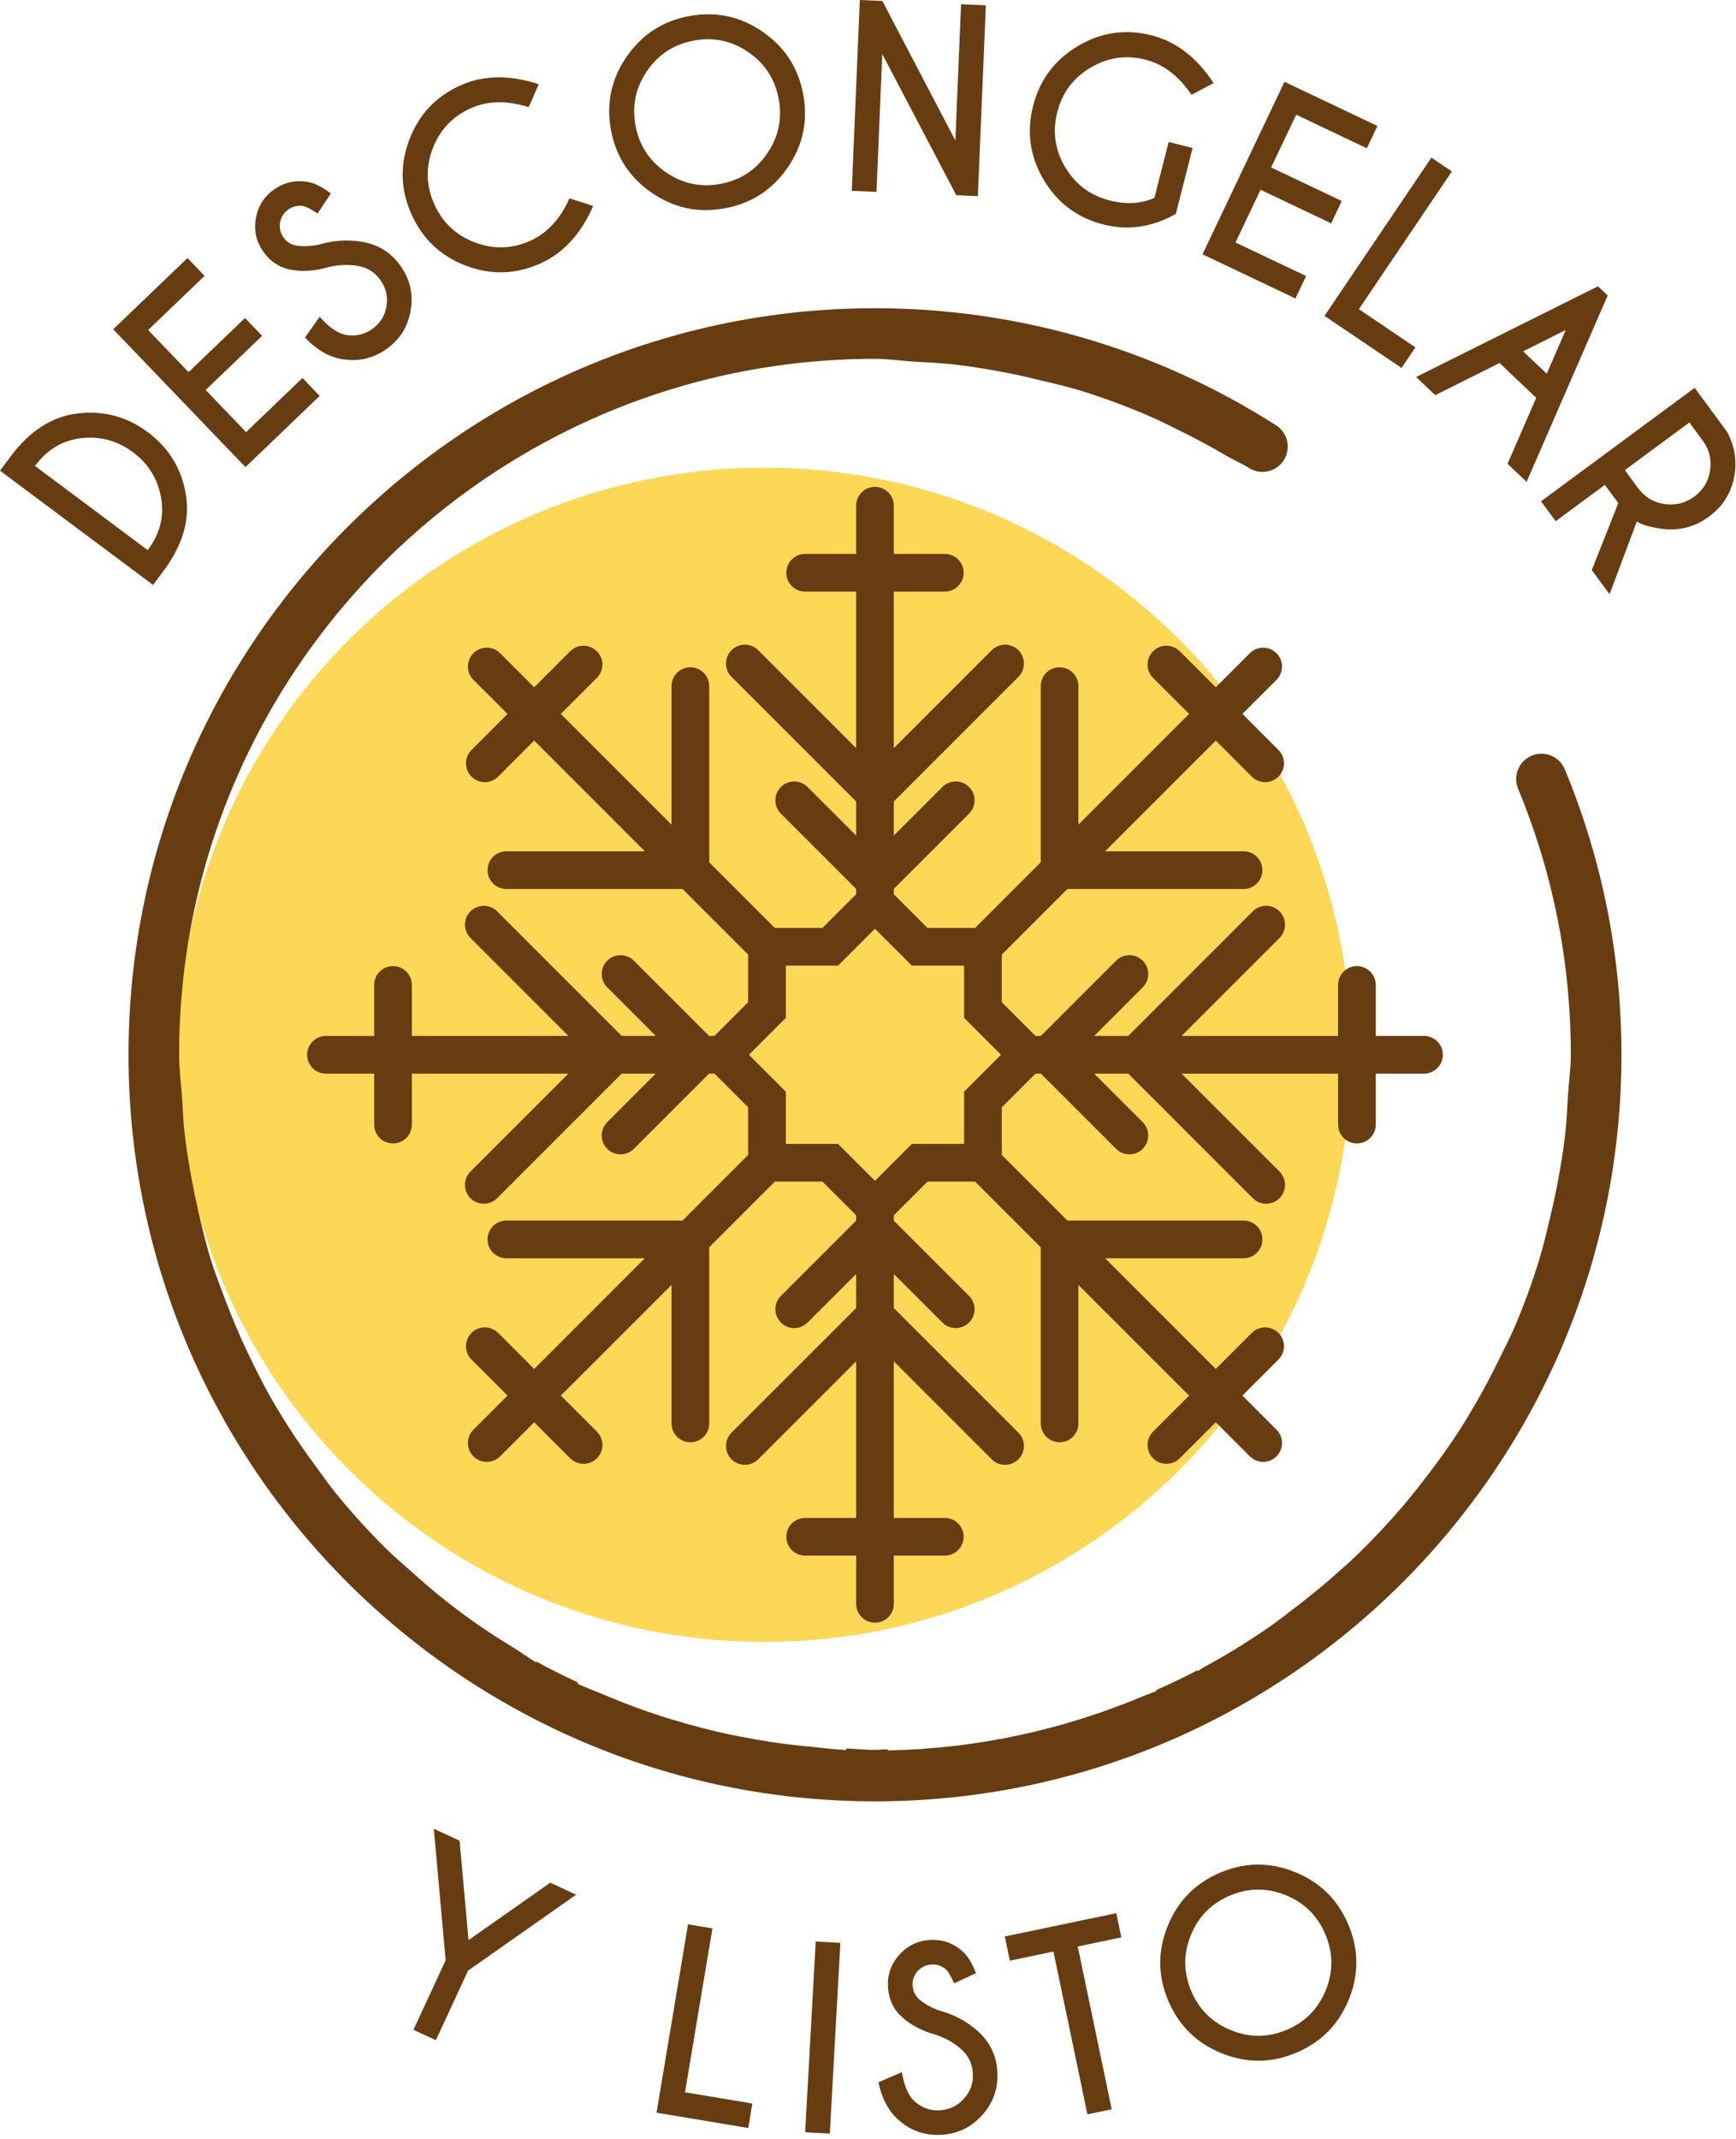 <svg width="56" height="69" viewBox="0 0 56 69" fill="none" xmlns="http://www.w3.org/2000/svg">
<path d="M0.35 14.712C0.953 13.912 1.647 13.457 2.433 13.345C3.295 13.224 4.074 13.422 4.77 13.941C5.467 14.462 5.879 15.153 6.005 16.013C6.121 16.797 5.881 17.593 5.287 18.398L4.937 18.867L0 15.181L0.35 14.712ZM1.128 15.028L4.765 17.744C5.145 17.236 5.292 16.698 5.208 16.128C5.115 15.489 4.809 14.975 4.288 14.586C3.77 14.199 3.19 14.052 2.548 14.143C1.98 14.225 1.507 14.52 1.128 15.028Z" fill="#683C11"/>
<path d="M6.047 8.323L6.599 8.898L4.779 10.645L6.083 12.003L7.903 10.257L8.455 10.832L6.634 12.579L7.938 13.937L9.758 12.191L10.312 12.77L7.917 15.067L3.652 10.621L6.047 8.323V8.323Z" fill="#683C11"/>
<path d="M10.627 8.608C10.185 8.738 9.776 8.77 9.399 8.703C9.022 8.636 8.719 8.439 8.489 8.11C8.264 7.788 8.186 7.431 8.255 7.039C8.323 6.646 8.522 6.335 8.85 6.106C9.174 5.88 9.532 5.8 9.924 5.867C10.142 5.903 10.392 6.027 10.673 6.241L10.243 6.889C10.036 6.746 9.883 6.665 9.782 6.647C9.609 6.618 9.449 6.655 9.304 6.756C9.157 6.859 9.068 6.998 9.036 7.172C9.004 7.346 9.039 7.507 9.142 7.654C9.245 7.801 9.385 7.89 9.559 7.921C9.755 7.954 9.988 7.947 10.258 7.899C10.743 7.75 11.22 7.718 11.688 7.801C12.211 7.89 12.624 8.152 12.928 8.588C13.233 9.023 13.338 9.503 13.245 10.027C13.153 10.55 12.889 10.964 12.456 11.266C12.02 11.57 11.541 11.675 11.018 11.581C10.599 11.507 10.206 11.276 9.838 10.888L10.312 10.214C10.612 10.559 10.894 10.755 11.158 10.802C11.466 10.856 11.747 10.794 12.002 10.616C12.256 10.438 12.411 10.195 12.466 9.888C12.52 9.581 12.457 9.299 12.278 9.042C12.1 8.787 11.858 8.633 11.55 8.578C11.257 8.527 10.949 8.536 10.627 8.608H10.627Z" fill="#683C11"/>
<path d="M18.371 6.398L19.135 6.643C18.741 7.548 18.172 8.166 17.43 8.498C16.635 8.854 15.833 8.877 15.023 8.568C14.212 8.258 13.629 7.706 13.274 6.912C12.919 6.12 12.896 5.318 13.204 4.505C13.513 3.692 14.064 3.107 14.859 2.752C15.601 2.42 16.441 2.408 17.378 2.717L17.055 3.456C16.354 3.236 15.732 3.247 15.189 3.49C14.6 3.753 14.191 4.187 13.959 4.791C13.728 5.395 13.744 5.993 14.008 6.583C14.273 7.176 14.709 7.587 15.313 7.817C15.918 8.047 16.515 8.031 17.103 7.767C17.646 7.524 18.07 7.068 18.371 6.398V6.398Z" fill="#683C11"/>
<path d="M24.608 1.029C25.324 1.527 25.759 2.203 25.913 3.06C26.067 3.916 25.897 4.702 25.4 5.418C24.902 6.133 24.226 6.568 23.369 6.722C22.513 6.877 21.727 6.706 21.011 6.209C20.296 5.712 19.86 5.035 19.706 4.178C19.552 3.322 19.723 2.536 20.22 1.82C20.717 1.105 21.394 0.67 22.251 0.515C23.107 0.361 23.893 0.532 24.608 1.029ZM22.393 1.307C21.754 1.423 21.25 1.746 20.88 2.278C20.51 2.811 20.383 3.397 20.498 4.036C20.613 4.675 20.938 5.18 21.472 5.55C22.006 5.921 22.59 6.049 23.227 5.934C23.866 5.819 24.371 5.495 24.74 4.961C25.11 4.428 25.236 3.841 25.121 3.202C25.006 2.563 24.682 2.059 24.15 1.689C23.618 1.319 23.032 1.192 22.393 1.307Z" fill="#683C11"/>
<path d="M27.736 0L28.463 0.031L30.818 4.531L31.002 0.137L31.802 0.171L31.544 6.326L30.848 6.297L28.46 1.742L28.274 6.189L27.477 6.156L27.736 0L27.736 0Z" fill="#683C11"/>
<path d="M37.93 6.898C37.166 7.329 36.389 7.443 35.597 7.242C34.754 7.027 34.111 6.546 33.668 5.8C33.225 5.054 33.111 4.26 33.326 3.416C33.54 2.576 34.02 1.933 34.767 1.487C35.514 1.041 36.309 0.926 37.152 1.141C37.941 1.342 38.606 1.854 39.148 2.679L38.436 3.058C38.024 2.449 37.53 2.072 36.953 1.925C36.328 1.766 35.737 1.851 35.181 2.181C34.624 2.51 34.266 2.988 34.106 3.615C33.945 4.245 34.031 4.837 34.362 5.393C34.693 5.949 35.171 6.307 35.795 6.465C36.333 6.602 36.814 6.574 37.24 6.38L37.699 4.578L38.471 4.775L37.93 6.898L37.93 6.898Z" fill="#683C11"/>
<path d="M44.434 4.063L44.091 4.783L41.813 3.7L41.005 5.401L43.283 6.483L42.941 7.203L40.663 6.121L39.855 7.821L42.133 8.904L41.789 9.627L38.791 8.203L41.435 2.638L44.434 4.063H44.434Z" fill="#683C11"/>
<path d="M42.725 10.189L46.174 5.084L46.834 5.53L43.834 9.972L45.659 11.205L45.21 11.868L42.725 10.189H42.725Z" fill="#683C11"/>
<path d="M51.861 9.531L49.245 15.543L48.631 14.959L49.556 12.832L48.372 11.709L46.299 12.746L45.682 12.16L51.548 9.234L51.861 9.531V9.531ZM49.895 12.055L50.506 10.645L49.133 11.332L49.895 12.055V12.055Z" fill="#683C11"/>
<path d="M52.202 16.226L51.769 15.64L50.184 16.811L49.71 16.17L54.666 12.51L55.704 13.916C55.945 14.354 56.029 14.812 55.958 15.29C55.87 15.862 55.594 16.319 55.132 16.661C54.665 17.005 54.145 17.135 53.572 17.051C53.177 16.992 52.921 16.913 52.804 16.814L51.922 19.166L51.348 18.388L52.202 16.226V16.226ZM54.495 13.627L52.414 15.164L52.846 15.749C53.056 16.035 53.338 16.204 53.692 16.257C54.045 16.31 54.367 16.23 54.656 16.017C54.943 15.804 55.112 15.522 55.165 15.169C55.217 14.816 55.138 14.498 54.927 14.212L54.495 13.627H54.495Z" fill="#683C11"/>
<path d="M14.376 63.227L13.994 58.985L14.825 59.371L15.114 62.577L17.75 60.725L18.585 61.112L15.099 63.562L14.06 65.805L13.337 65.47L14.376 63.227Z" fill="#683C11"/>
<path d="M21.179 68.143L22.195 62.067L22.982 62.199L22.097 67.485L24.269 67.848L24.137 68.638L21.179 68.143H21.179Z" fill="#683C11"/>
<path d="M27.109 62.666L26.768 68.818L25.973 68.774L26.314 62.623L27.109 62.666Z" fill="#683C11"/>
<path d="M30.203 65.635C29.759 65.513 29.394 65.326 29.108 65.071C28.822 64.816 28.668 64.489 28.645 64.09C28.622 63.697 28.743 63.352 29.007 63.054C29.271 62.757 29.603 62.595 30.003 62.572C30.398 62.55 30.744 62.67 31.042 62.932C31.21 63.077 31.357 63.314 31.484 63.643L30.778 63.97C30.677 63.739 30.589 63.59 30.513 63.522C30.38 63.407 30.226 63.354 30.049 63.364C29.87 63.375 29.721 63.446 29.602 63.577C29.484 63.709 29.43 63.864 29.44 64.044C29.451 64.223 29.522 64.372 29.655 64.49C29.804 64.62 30.006 64.736 30.261 64.837C30.752 64.966 31.175 65.187 31.53 65.504C31.928 65.854 32.143 66.294 32.173 66.824C32.204 67.355 32.042 67.819 31.689 68.216C31.335 68.613 30.895 68.827 30.367 68.857C29.836 68.888 29.373 68.726 28.977 68.371C28.66 68.089 28.446 67.685 28.336 67.162L29.093 66.837C29.168 67.288 29.305 67.602 29.506 67.781C29.739 67.989 30.011 68.084 30.321 68.065C30.631 68.048 30.89 67.922 31.097 67.689C31.305 67.456 31.4 67.183 31.382 66.87C31.364 66.56 31.238 66.302 31.005 66.094C30.783 65.895 30.516 65.743 30.203 65.635L30.203 65.635Z" fill="#683C11"/>
<path d="M34.766 62.783L35.862 68.033L35.078 68.197L33.982 62.946L32.576 63.24L32.413 62.459L36.009 61.709L36.172 62.489L34.766 62.783Z" fill="#683C11"/>
<path d="M41.784 60.386C42.59 60.716 43.162 61.282 43.498 62.084C43.835 62.887 43.838 63.692 43.508 64.498C43.178 65.304 42.612 65.876 41.809 66.212C41.007 66.549 40.203 66.552 39.396 66.222C38.59 65.893 38.019 65.326 37.682 64.524C37.345 63.721 37.342 62.916 37.672 62.111C38.002 61.304 38.568 60.733 39.371 60.396C40.173 60.06 40.977 60.056 41.784 60.386ZM39.682 61.138C39.083 61.389 38.661 61.815 38.416 62.414C38.17 63.014 38.173 63.614 38.424 64.212C38.675 64.812 39.102 65.234 39.703 65.48C40.304 65.726 40.903 65.724 41.5 65.474C42.099 65.223 42.52 64.796 42.766 64.196C43.01 63.595 43.007 62.994 42.756 62.396C42.505 61.797 42.08 61.375 41.48 61.129C40.88 60.884 40.281 60.887 39.682 61.138L39.682 61.138Z" fill="#683C11"/>
<path d="M24.654 52.959C35.112 52.959 43.591 44.48 43.591 34.021C43.591 23.562 35.112 15.084 24.654 15.084C14.194 15.084 5.716 23.562 5.716 34.021C5.716 44.48 14.194 52.959 24.654 52.959Z" fill="#FDD756"/>
<path d="M45.935 33.413H44.38V31.769C44.38 31.433 44.108 31.161 43.772 31.161C43.436 31.161 43.164 31.433 43.164 31.769V33.413H38.115L41.274 30.254C41.511 30.016 41.511 29.632 41.274 29.394C41.036 29.157 40.651 29.157 40.413 29.394L36.395 33.413H35.296L36.862 31.846C37.099 31.609 37.099 31.224 36.862 30.986C36.625 30.749 36.24 30.749 36.003 30.986L33.576 33.413H33.403L32.316 32.326V30.79L34.432 28.674H40.115C40.451 28.674 40.723 28.401 40.723 28.066C40.723 27.73 40.451 27.458 40.115 27.458H35.648L39.219 23.887L40.381 25.05C40.5 25.168 40.655 25.228 40.811 25.228C40.967 25.228 41.122 25.168 41.24 25.05C41.478 24.812 41.478 24.428 41.24 24.19L40.078 23.027L41.178 21.928C41.415 21.691 41.415 21.305 41.178 21.068C40.941 20.831 40.555 20.831 40.318 21.068L39.219 22.168L38.056 21.005C37.818 20.768 37.434 20.768 37.196 21.005C36.959 21.243 36.959 21.628 37.196 21.865L38.359 23.027L34.788 26.598V22.131C34.788 21.795 34.516 21.523 34.18 21.523C33.844 21.523 33.572 21.795 33.572 22.131V27.814L31.456 29.93H29.92L28.833 28.843V28.67L31.26 26.243C31.497 26.006 31.497 25.621 31.26 25.384C31.022 25.146 30.637 25.146 30.4 25.384L28.833 26.95V25.851L32.852 21.832C33.089 21.595 33.089 21.21 32.852 20.972C32.614 20.735 32.229 20.735 31.992 20.972L28.833 24.131V19.082H30.477C30.813 19.082 31.085 18.809 31.085 18.474C31.085 18.138 30.813 17.866 30.477 17.866H28.833V16.311C28.833 15.975 28.561 15.703 28.225 15.703C27.889 15.703 27.617 15.975 27.617 16.311V17.866H25.973C25.637 17.866 25.365 18.138 25.365 18.474C25.365 18.809 25.637 19.082 25.973 19.082H27.617V24.131L24.458 20.972C24.221 20.735 23.836 20.735 23.598 20.972C23.361 21.21 23.361 21.595 23.598 21.832L27.617 25.851V26.95L26.05 25.384C25.813 25.146 25.428 25.146 25.19 25.384C24.953 25.621 24.953 26.006 25.19 26.243L27.617 28.67V28.843L26.53 29.93H24.994L22.878 27.814V22.131C22.878 21.795 22.606 21.523 22.27 21.523C21.934 21.523 21.662 21.795 21.662 22.131V26.598L18.091 23.027L19.254 21.865C19.492 21.628 19.492 21.243 19.254 21.005C19.016 20.768 18.632 20.768 18.394 21.005L17.232 22.168L16.132 21.068C15.895 20.831 15.509 20.831 15.272 21.068C15.035 21.305 15.035 21.691 15.272 21.928L16.372 23.027L15.21 24.19C14.972 24.428 14.972 24.812 15.21 25.05C15.328 25.168 15.483 25.228 15.639 25.228C15.795 25.228 15.95 25.168 16.069 25.05L17.232 23.887L20.802 27.458H16.335C15.999 27.458 15.727 27.73 15.727 28.066C15.727 28.401 15.999 28.674 16.335 28.674H22.018L24.134 30.79V32.326L23.047 33.413H22.874L20.447 30.986C20.21 30.749 19.825 30.749 19.588 30.986C19.35 31.224 19.35 31.609 19.588 31.846L21.154 33.413H20.055L16.036 29.394C15.799 29.157 15.414 29.157 15.177 29.394C14.939 29.632 14.939 30.016 15.177 30.254L18.335 33.413H13.286V31.769C13.286 31.433 13.014 31.161 12.678 31.161C12.342 31.161 12.07 31.433 12.07 31.769V33.413H10.515C10.179 33.413 9.907 33.685 9.907 34.021C9.907 34.357 10.179 34.629 10.515 34.629H12.07V36.273C12.07 36.609 12.342 36.881 12.678 36.881C13.014 36.881 13.286 36.609 13.286 36.273V34.629H18.335L15.177 37.788C14.939 38.025 14.939 38.41 15.177 38.648C15.296 38.766 15.451 38.826 15.607 38.826C15.762 38.826 15.918 38.766 16.036 38.648L20.055 34.629H21.154L19.588 36.195C19.35 36.433 19.35 36.818 19.588 37.055C19.707 37.174 19.862 37.233 20.018 37.233C20.173 37.233 20.329 37.174 20.447 37.055L22.874 34.629H23.047L24.134 35.716V37.252L22.018 39.368H16.335C15.999 39.368 15.727 39.64 15.727 39.976C15.727 40.312 15.999 40.584 16.335 40.584H20.802L17.232 44.155L16.069 42.992C15.832 42.754 15.447 42.754 15.21 42.992C14.972 43.23 14.972 43.614 15.21 43.852L16.372 45.014L15.272 46.114C15.035 46.351 15.035 46.736 15.272 46.974C15.391 47.092 15.547 47.152 15.702 47.152C15.858 47.152 16.013 47.092 16.132 46.974L17.232 45.874L18.394 47.036C18.513 47.156 18.669 47.215 18.824 47.215C18.98 47.215 19.135 47.156 19.254 47.036C19.492 46.799 19.492 46.414 19.254 46.176L18.091 45.014L21.662 41.444V45.911C21.662 46.247 21.934 46.519 22.27 46.519C22.606 46.519 22.878 46.247 22.878 45.911V40.228L24.994 38.112H26.53L27.617 39.199V39.372L25.19 41.799C24.953 42.036 24.953 42.421 25.19 42.658C25.428 42.895 25.813 42.895 26.05 42.658L27.617 41.092V42.191L23.598 46.209C23.361 46.447 23.361 46.832 23.598 47.069C23.836 47.307 24.221 47.307 24.458 47.069L27.617 43.91V48.96H25.973C25.637 48.96 25.365 49.232 25.365 49.568C25.365 49.904 25.637 50.176 25.973 50.176H27.617V51.731C27.617 52.067 27.889 52.339 28.225 52.339C28.561 52.339 28.833 52.067 28.833 51.731V50.176H30.477C30.813 50.176 31.085 49.904 31.085 49.568C31.085 49.232 30.813 48.96 30.477 48.96H28.833V43.91L31.992 47.069C32.111 47.188 32.266 47.247 32.422 47.247C32.578 47.247 32.733 47.188 32.852 47.069C33.089 46.832 33.089 46.447 32.852 46.209L28.833 42.191V41.092L30.4 42.658C30.518 42.777 30.674 42.836 30.829 42.836C30.985 42.836 31.14 42.777 31.26 42.658C31.497 42.421 31.497 42.036 31.26 41.799L28.833 39.372V39.199L29.92 38.112H31.456L33.572 40.228V45.911C33.572 46.247 33.844 46.519 34.18 46.519C34.516 46.519 34.788 46.247 34.788 45.911V41.444L38.359 45.014L37.196 46.176C36.959 46.414 36.959 46.799 37.196 47.036C37.315 47.156 37.471 47.215 37.626 47.215C37.782 47.215 37.937 47.156 38.056 47.036L39.219 45.874L40.318 46.974C40.437 47.092 40.592 47.152 40.748 47.152C40.903 47.152 41.059 47.092 41.178 46.974C41.415 46.736 41.415 46.351 41.178 46.114L40.078 45.014L41.24 43.852C41.478 43.614 41.478 43.23 41.24 42.992C41.003 42.754 40.618 42.754 40.381 42.992L39.219 44.155L35.648 40.584H40.115C40.451 40.584 40.723 40.312 40.723 39.976C40.723 39.64 40.451 39.368 40.115 39.368H34.432L32.316 37.252V35.716L33.403 34.629H33.576L36.003 37.055C36.121 37.174 36.277 37.233 36.432 37.233C36.588 37.233 36.743 37.174 36.862 37.055C37.099 36.818 37.099 36.433 36.862 36.195L35.296 34.629H36.395L40.413 38.648C40.532 38.766 40.688 38.826 40.843 38.826C40.999 38.826 41.154 38.766 41.274 38.648C41.511 38.41 41.511 38.025 41.274 37.788L38.115 34.629H43.164V36.273C43.164 36.609 43.436 36.881 43.772 36.881C44.108 36.881 44.38 36.609 44.38 36.273V34.629H45.935C46.271 34.629 46.543 34.357 46.543 34.021C46.543 33.685 46.271 33.413 45.935 33.413H45.935ZM31.1 35.212V36.896H29.416L28.225 38.087L27.034 36.896H25.35V35.212L24.159 34.021L25.35 32.83V31.146H27.034L28.225 29.955L29.416 31.146H31.1V32.83L32.291 34.021L31.1 35.212Z" fill="#683C11"/>
<path d="M50.478 24.815C50.306 24.399 49.828 24.199 49.412 24.373C48.995 24.546 48.798 25.023 48.97 25.439C50.1 28.168 50.672 31.055 50.672 34.021C50.672 34.471 50.605 34.902 50.579 35.345C50.555 35.748 50.538 36.153 50.494 36.55C50.437 37.059 50.355 37.557 50.264 38.055C50.191 38.455 50.103 38.849 50.01 39.241C49.898 39.709 49.793 40.176 49.653 40.631C49.426 41.365 49.165 42.083 48.867 42.783C48.7 43.173 48.505 43.544 48.318 43.923C48.108 44.348 47.891 44.767 47.656 45.176C47.448 45.534 47.239 45.888 47.013 46.233C46.703 46.709 46.37 47.164 46.026 47.614C45.755 47.968 45.481 48.316 45.19 48.652C44.757 49.154 44.307 49.638 43.832 50.099C43.568 50.355 43.293 50.596 43.018 50.839C42.612 51.196 42.194 51.536 41.763 51.863C41.481 52.078 41.206 52.297 40.914 52.498C40.251 52.954 39.567 53.379 38.856 53.763C38.778 53.805 38.709 53.86 38.631 53.901V53.871C38.196 54.1 37.751 54.312 37.3 54.512C37.301 54.523 37.302 54.533 37.304 54.543C37.192 54.593 37.074 54.628 36.962 54.675C36.944 54.683 36.926 54.688 36.909 54.695C34.352 55.773 31.564 56.405 28.632 56.458V56.421C28.495 56.423 28.362 56.442 28.225 56.442C27.913 56.442 27.61 56.408 27.3 56.395V56.445C26.893 56.428 26.496 56.372 26.094 56.334C26.004 56.325 25.913 56.319 25.823 56.309C25.164 56.239 24.517 56.138 23.877 56.012C23.78 55.993 23.684 55.976 23.588 55.956C22.961 55.823 22.347 55.664 21.741 55.481C21.636 55.449 21.531 55.419 21.426 55.385C20.839 55.198 20.265 54.987 19.699 54.753C19.582 54.705 19.465 54.658 19.349 54.608C19.112 54.505 18.866 54.421 18.633 54.31V54.263C18.183 54.049 17.735 53.834 17.302 53.592V53.621C17.055 53.483 16.833 53.308 16.593 53.161C16.158 52.896 15.729 52.625 15.314 52.331C14.995 52.106 14.685 51.873 14.378 51.632C13.976 51.315 13.589 50.98 13.21 50.636C12.948 50.399 12.677 50.174 12.427 49.925C11.872 49.374 11.348 48.794 10.853 48.188C10.61 47.889 10.39 47.573 10.162 47.262C9.884 46.884 9.614 46.501 9.359 46.105C9.129 45.747 8.907 45.386 8.697 45.014C8.478 44.626 8.281 44.226 8.085 43.824C7.767 43.176 7.485 42.512 7.231 41.831C7.075 41.412 6.912 40.997 6.781 40.566C6.636 40.093 6.524 39.609 6.41 39.123C6.327 38.766 6.251 38.407 6.185 38.044C6.092 37.533 6.007 37.022 5.949 36.499C5.911 36.159 5.9 35.812 5.877 35.467C5.846 34.985 5.778 34.512 5.778 34.021C5.778 21.644 15.848 11.574 28.225 11.574C28.66 11.574 29.086 11.641 29.519 11.666C29.937 11.69 30.357 11.708 30.768 11.755C31.261 11.811 31.746 11.889 32.232 11.978C32.674 12.057 33.108 12.155 33.54 12.261C33.982 12.368 34.424 12.465 34.858 12.6C35.615 12.834 36.353 13.111 37.073 13.421C37.465 13.589 37.842 13.784 38.225 13.975C38.679 14.203 39.124 14.443 39.56 14.7C39.797 14.84 40.051 14.944 40.285 15.093C40.664 15.335 41.169 15.225 41.412 14.844C41.654 14.464 41.543 13.96 41.163 13.717C37.295 11.247 32.821 9.941 28.225 9.941C14.947 9.941 4.146 20.743 4.146 34.021C4.146 47.299 14.947 58.101 28.225 58.101C41.503 58.101 52.305 47.299 52.305 34.021C52.305 30.84 51.691 27.742 50.478 24.815L50.478 24.815Z" fill="#683C11"/>
</svg>
